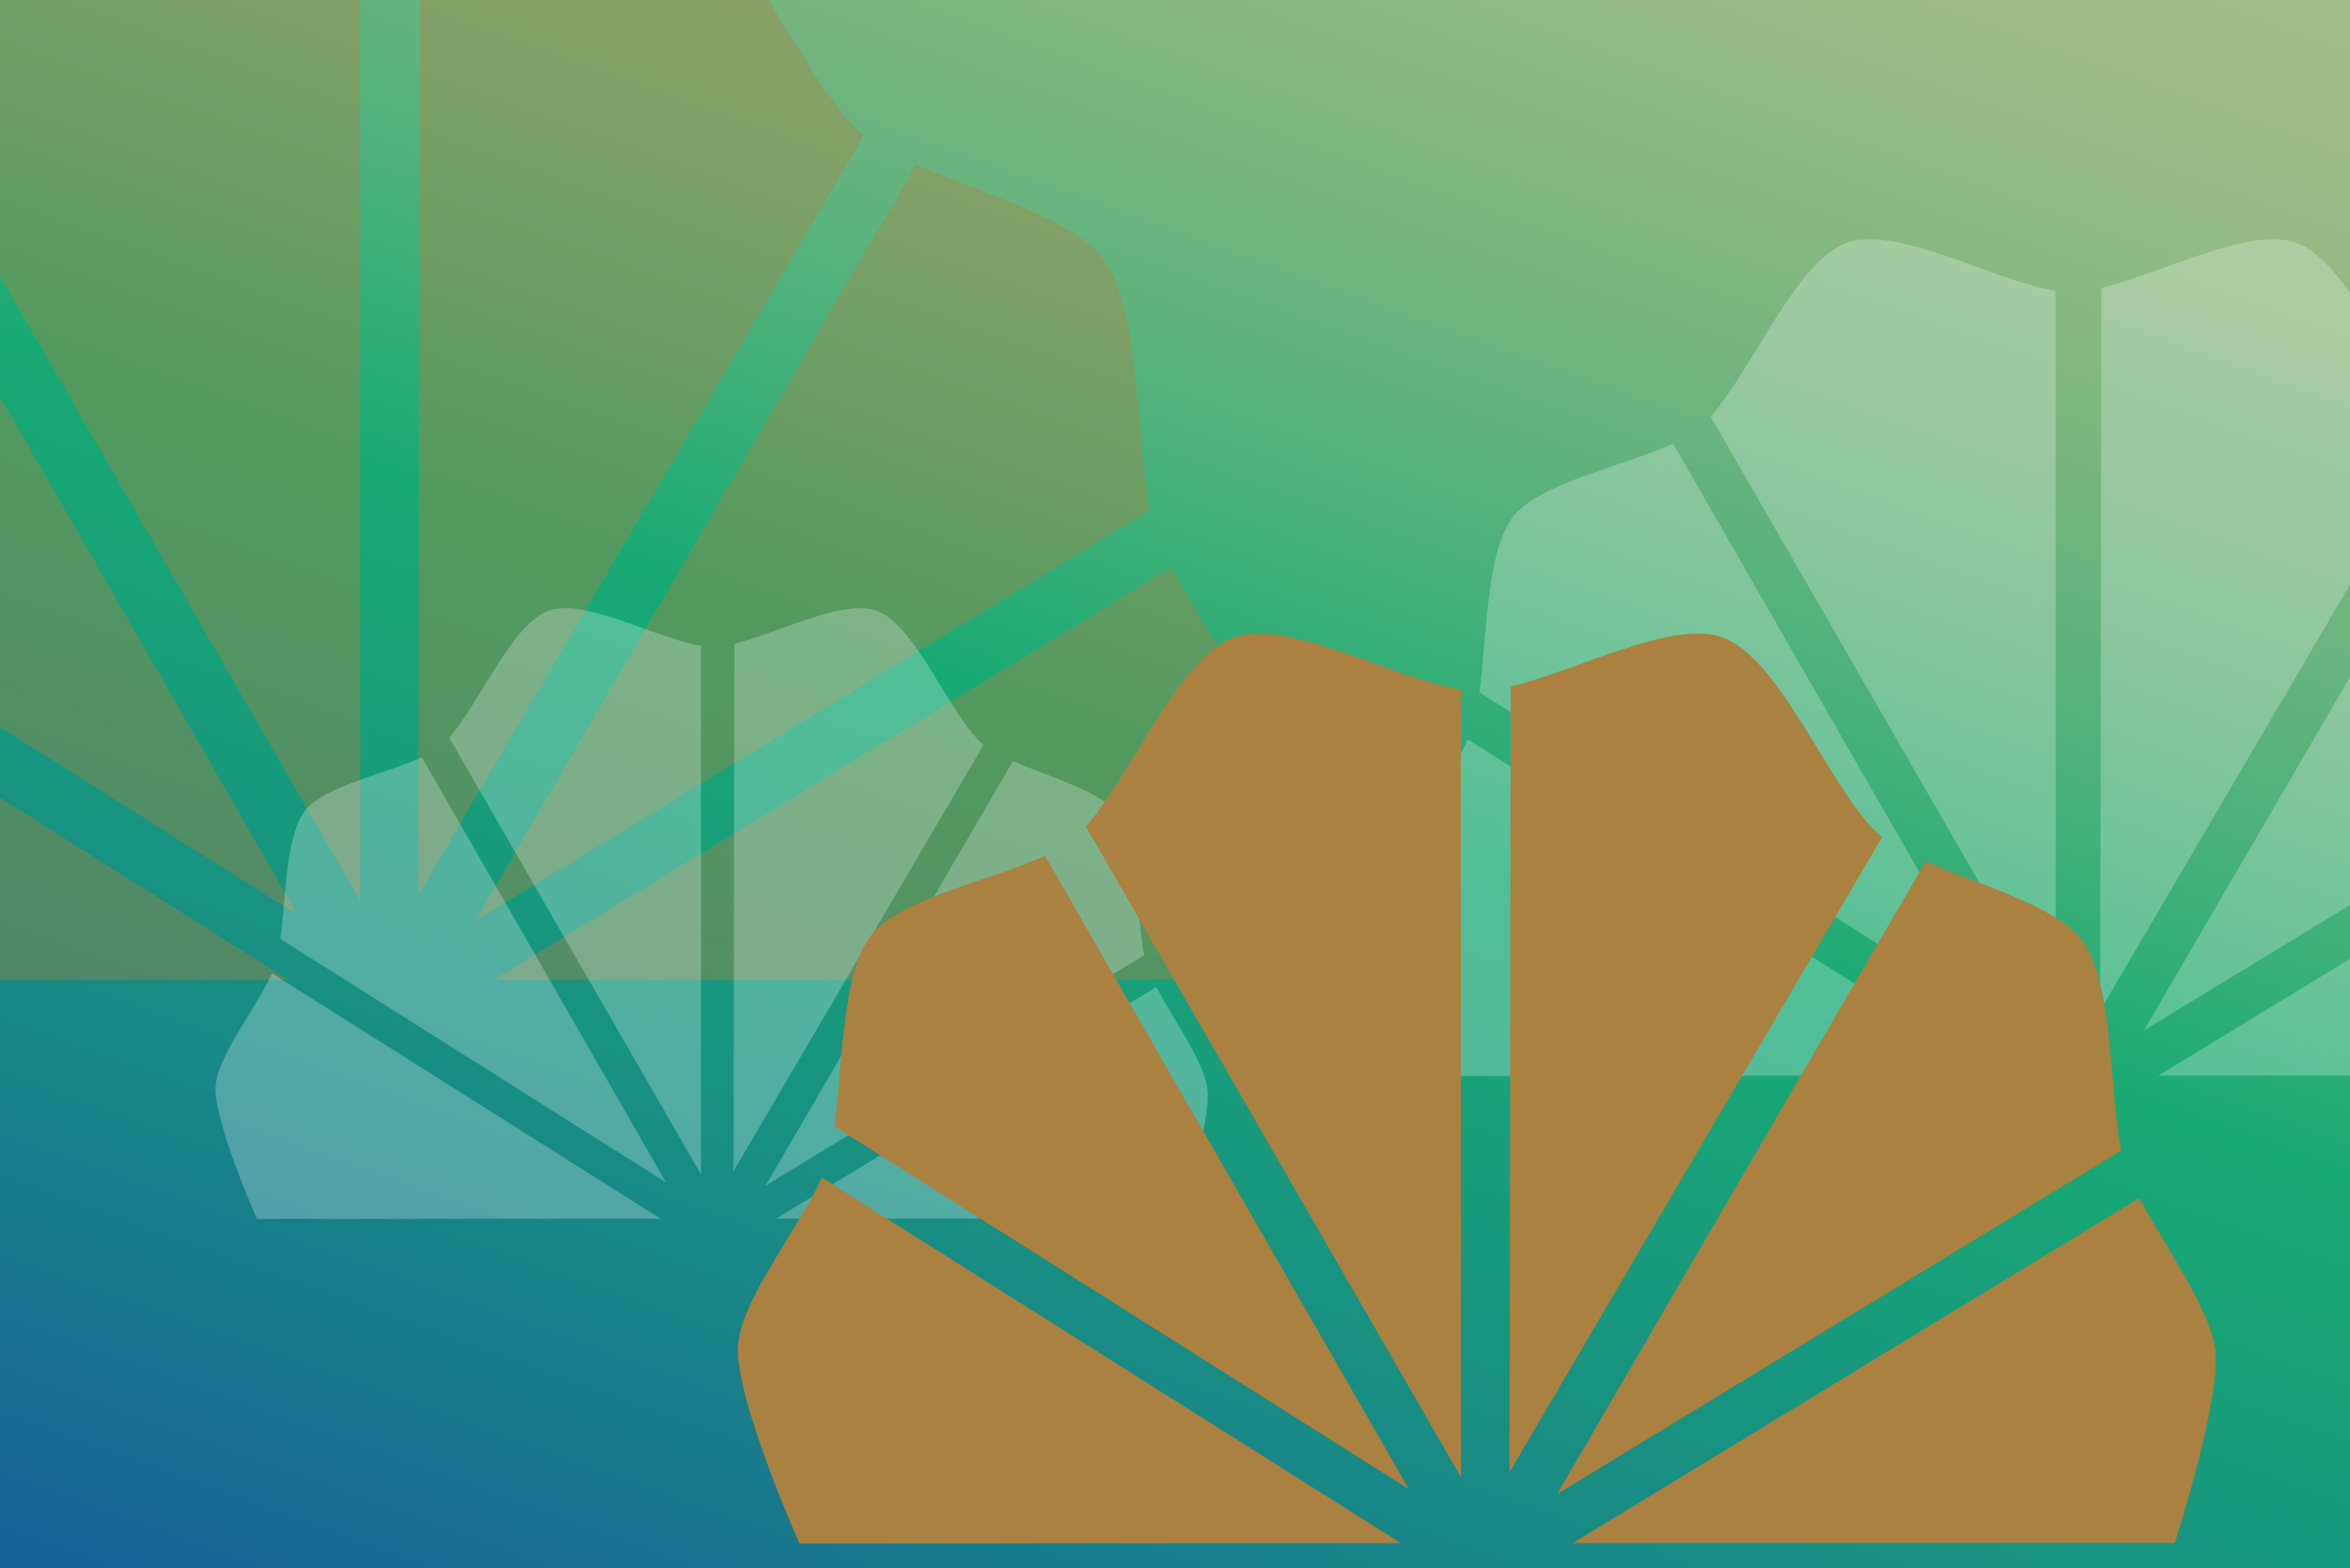 <?xml version="1.0" encoding="utf-8"?>
<!-- Generator: Adobe Illustrator 16.0.4, SVG Export Plug-In . SVG Version: 6.00 Build 0)  -->
<!DOCTYPE svg PUBLIC "-//W3C//DTD SVG 1.1//EN" "http://www.w3.org/Graphics/SVG/1.1/DTD/svg11.dtd">
<svg version="1.1" id="Icon__x2B__Verlauf" xmlns="http://www.w3.org/2000/svg" xmlns:xlink="http://www.w3.org/1999/xlink" x="0px"
	 y="0px" width="992px" height="662px" viewBox="0 0 992 662" enable-background="new 0 0 992 662" xml:space="preserve">
<rect x="0" y="0" width="992" height="662" fill="#333333" stroke="none"/>
<g>
	<defs>
		<rect id="SVGID_1_" width="992" height="662"/>
	</defs>
	<clipPath id="SVGID_2_">
		<use xlink:href="#SVGID_1_"  overflow="visible"/>
	</clipPath>
	<g clip-path="url(#SVGID_2_)">
		<defs>
			<rect id="SVGID_3_" width="992" height="662"/>
		</defs>
		<clipPath id="SVGID_4_">
			<use xlink:href="#SVGID_3_"  overflow="visible"/>
		</clipPath>
		<g opacity="0.72" clip-path="url(#SVGID_4_)">
			<g>
				<defs>
					<rect id="SVGID_5_" x="-8.946" y="-7.928" width="1009.892" height="670.919"/>
				</defs>
				<clipPath id="SVGID_6_">
					<use xlink:href="#SVGID_5_"  overflow="visible"/>
				</clipPath>
				<g clip-path="url(#SVGID_6_)">
					<defs>
						<rect id="SVGID_7_" width="992" height="662"/>
					</defs>
					<clipPath id="SVGID_8_">
						<use xlink:href="#SVGID_7_"  overflow="visible"/>
					</clipPath>
					
						<linearGradient id="SVGID_9_" gradientUnits="userSpaceOnUse" x1="1.001" y1="663.005" x2="1.994" y2="663.005" gradientTransform="matrix(331.452 -910.657 -910.657 -331.452 603769 221449)">
						<stop  offset="0" style="stop-color:#0E74C2"/>
						<stop  offset="0.017" style="stop-color:#0E74C2"/>
						<stop  offset="0.054" style="stop-color:#0E7DBD"/>
						<stop  offset="0.262" style="stop-color:#0EAEA4"/>
						<stop  offset="0.421" style="stop-color:#0ECD94"/>
						<stop  offset="0.51" style="stop-color:#0ED88E"/>
						<stop  offset="0.597" style="stop-color:#41DF94"/>
						<stop  offset="0.696" style="stop-color:#74E59B"/>
						<stop  offset="0.789" style="stop-color:#9CEAA0"/>
						<stop  offset="0.873" style="stop-color:#B9EEA3"/>
						<stop  offset="0.947" style="stop-color:#CBF0A5"/>
						<stop  offset="1" style="stop-color:#D1F1A6"/>
					</linearGradient>
					<polygon clip-path="url(#SVGID_8_)" fill="url(#SVGID_9_)" points="-213.401,584.561 116.042,-317.87 1205.4,77.44 
						875.958,979.87 					"/>
				</g>
			</g>
		</g>
	</g>
	<g clip-path="url(#SVGID_2_)">
		<defs>
			<rect id="SVGID_10_" x="-212.999" y="-45.553" width="1373.75" height="697.051"/>
		</defs>
		<clipPath id="SVGID_11_">
			<use xlink:href="#SVGID_10_"  overflow="visible"/>
		</clipPath>
		<g clip-path="url(#SVGID_11_)">
			<defs>
				<rect id="SVGID_12_" x="-212.999" y="-45.553" width="1373.75" height="697.051"/>
			</defs>
			<clipPath id="SVGID_13_">
				<use xlink:href="#SVGID_12_"  overflow="visible"/>
			</clipPath>
			<g opacity="0.25" clip-path="url(#SVGID_13_)">
				<g>
					<defs>
						<rect id="SVGID_14_" x="570.001" y="85.98" width="607.75" height="369.172"/>
					</defs>
					<clipPath id="SVGID_15_">
						<use xlink:href="#SVGID_14_"  overflow="visible"/>
					</clipPath>
					<path clip-path="url(#SVGID_15_)" fill="#FFFFFF" d="M1031.165,179.997c-19.238-15.875-38.689-69.364-62.117-77.601
						c-19.391-6.817-56.33,12.889-81.977,19.145l-0.539,305.036L1031.165,179.997z"/>
					<path clip-path="url(#SVGID_15_)" fill="#FFFFFF" d="M867.757,428.512l-0.09-305.819c-25.412-3.994-66.879-27.659-87.85-20.297
						c-21.633,7.584-39.75,53.197-57.727,73.439L867.757,428.512z"/>
					<path clip-path="url(#SVGID_15_)" fill="#FFFFFF" d="M619.61,312.13c-8.076,18.522-31.074,46.924-32.533,64.795
						c-1.643,20.16,23.844,77.227,23.844,77.227l233.484-0.109L619.61,312.13z"/>
					<path clip-path="url(#SVGID_15_)" fill="#FFFFFF" d="M847.478,433.041l-141.23-245.844
						c-21.018,9.741-56.408,16.581-67.508,30.881c-11.314,14.547-10.992,49.613-14.232,74.193L847.478,433.041z"/>
					<path clip-path="url(#SVGID_15_)" fill="#FFFFFF" d="M1124.063,301.605c-4.82-23.643-2.961-65.188-15.182-81.522
						c-9.889-13.243-39.58-21.441-60.768-30.638L905.071,434.93L1124.063,301.605z"/>
					<path clip-path="url(#SVGID_15_)" fill="#FFFFFF" d="M1131.019,320.098L911.06,454.027l233.793-0.123
						c0,0,18.102-56.068,15.676-75.09C1158.501,362.939,1140.845,338.621,1131.019,320.098"/>
				</g>
			</g>
			<g opacity="0.4" clip-path="url(#SVGID_13_)">
				<g>
					<defs>
						<rect id="SVGID_16_" x="-229.999" y="-60.553" width="780.121" height="475.272"/>
					</defs>
					<clipPath id="SVGID_17_">
						<use xlink:href="#SVGID_16_"  overflow="visible"/>
					</clipPath>
					<path clip-path="url(#SVGID_17_)" fill="#AA8140" d="M364.605,57.2c-25.019-20.645-50.314-90.203-80.78-100.915
						c-25.216-8.864-73.251,16.762-106.605,24.897l-0.699,396.677L364.605,57.2z"/>
					<path clip-path="url(#SVGID_17_)" fill="#AA8140" d="M152.104,380.377L151.985-17.32
						c-33.044-5.193-86.97-35.968-114.241-26.395c-28.132,9.864-51.691,69.179-75.07,95.503L152.104,380.377z"/>
					<path clip-path="url(#SVGID_17_)" fill="#AA8140" d="M-170.593,229.031c-10.502,24.088-40.41,61.022-42.306,84.263
						c-2.137,26.214,31.006,100.427,31.006,100.427l303.631-0.143L-170.593,229.031z"/>
					<path clip-path="url(#SVGID_17_)" fill="#AA8140" d="M125.731,386.268L-57.929,66.564
						c-27.332,12.668-73.353,21.562-87.787,40.159c-14.715,18.917-14.296,64.518-18.508,96.483L125.731,386.268z"/>
					<path clip-path="url(#SVGID_17_)" fill="#AA8140" d="M485.413,215.343c-6.268-30.746-3.852-84.772-19.746-106.014
						c-12.857-17.221-51.471-27.882-79.021-39.842L200.628,388.721L485.413,215.343z"/>
					<path clip-path="url(#SVGID_17_)" fill="#AA8140" d="M494.456,239.392l-286.04,174.167l304.03-0.16
						c0,0,23.539-72.914,20.385-97.648C530.196,295.105,507.235,263.479,494.456,239.392"/>
				</g>
			</g>
			<g opacity="0.25" clip-path="url(#SVGID_13_)">
				<g>
					<defs>
						<rect id="SVGID_18_" x="74.001" y="241.72" width="452.796" height="273.788"/>
					</defs>
					<clipPath id="SVGID_19_">
						<use xlink:href="#SVGID_18_"  overflow="visible"/>
					</clipPath>
					<path clip-path="url(#SVGID_19_)" fill="#FFFFFF" d="M415.208,314.395c-14.041-11.588-28.241-50.631-45.341-56.643
						c-14.153-4.976-41.116,9.408-59.837,13.974l-0.392,222.655L415.208,314.395z"/>
					<path clip-path="url(#SVGID_19_)" fill="#FFFFFF" d="M295.933,495.793l-0.067-223.226
						c-18.547-2.915-48.816-20.189-64.123-14.815c-15.79,5.536-29.014,38.831-42.137,53.605L295.933,495.793z"/>
					<path clip-path="url(#SVGID_19_)" fill="#FFFFFF" d="M114.803,410.844c-5.895,13.52-22.682,34.252-23.746,47.295
						c-1.199,14.715,17.403,56.369,17.403,56.369l170.428-0.078L114.803,410.844z"/>
					<path clip-path="url(#SVGID_19_)" fill="#FFFFFF" d="M281.129,499.1L178.042,319.651c-15.341,7.11-41.173,12.104-49.275,22.541
						c-8.259,10.619-8.024,36.215-10.388,54.156L281.129,499.1z"/>
					<path clip-path="url(#SVGID_19_)" fill="#FFFFFF" d="M483.019,403.16c-3.518-17.258-2.162-47.582-11.084-59.504
						c-7.217-9.666-28.889-15.652-44.355-22.365l-104.41,179.185L483.019,403.16z"/>
					<path clip-path="url(#SVGID_19_)" fill="#FFFFFF" d="M488.095,416.658l-160.554,97.76l170.652-0.09
						c0,0,13.213-40.926,11.441-54.811C508.155,447.932,495.267,430.18,488.095,416.658"/>
				</g>
			</g>
			<path clip-path="url(#SVGID_13_)" fill="#AA8140" d="M794.45,353.377c-20.92-17.262-42.072-75.427-67.549-84.384
				c-21.086-7.412-61.254,14.016-89.143,20.819l-0.586,331.702L794.45,353.377z"/>
			<path clip-path="url(#SVGID_13_)" fill="#AA8140" d="M616.757,623.617l-0.1-332.553c-27.631-4.343-72.725-30.077-95.529-22.071
				c-23.521,8.247-43.223,57.847-62.771,79.858L616.757,623.617z"/>
			<path clip-path="url(#SVGID_13_)" fill="#AA8140" d="M346.917,497.062c-8.781,20.141-33.79,51.027-35.376,70.459
				c-1.787,21.922,25.927,83.977,25.927,83.977l253.896-0.117L346.917,497.062z"/>
			<path clip-path="url(#SVGID_13_)" fill="#AA8140" d="M594.704,628.543L441.128,361.207
				c-22.857,10.592-61.338,18.031-73.409,33.58c-12.304,15.82-11.954,53.951-15.476,80.68L594.704,628.543z"/>
			<path clip-path="url(#SVGID_13_)" fill="#AA8140" d="M895.47,485.617c-5.242-25.711-3.221-70.887-16.512-88.65
				c-10.75-14.398-43.039-23.314-66.078-33.314L657.333,630.596L895.47,485.617z"/>
			<path clip-path="url(#SVGID_13_)" fill="#AA8140" d="M903.032,505.727L663.845,651.363l254.23-0.133
				c0,0,19.684-60.971,17.045-81.654C932.917,552.312,913.718,525.867,903.032,505.727"/>
		</g>
	</g>
</g>
</svg>
